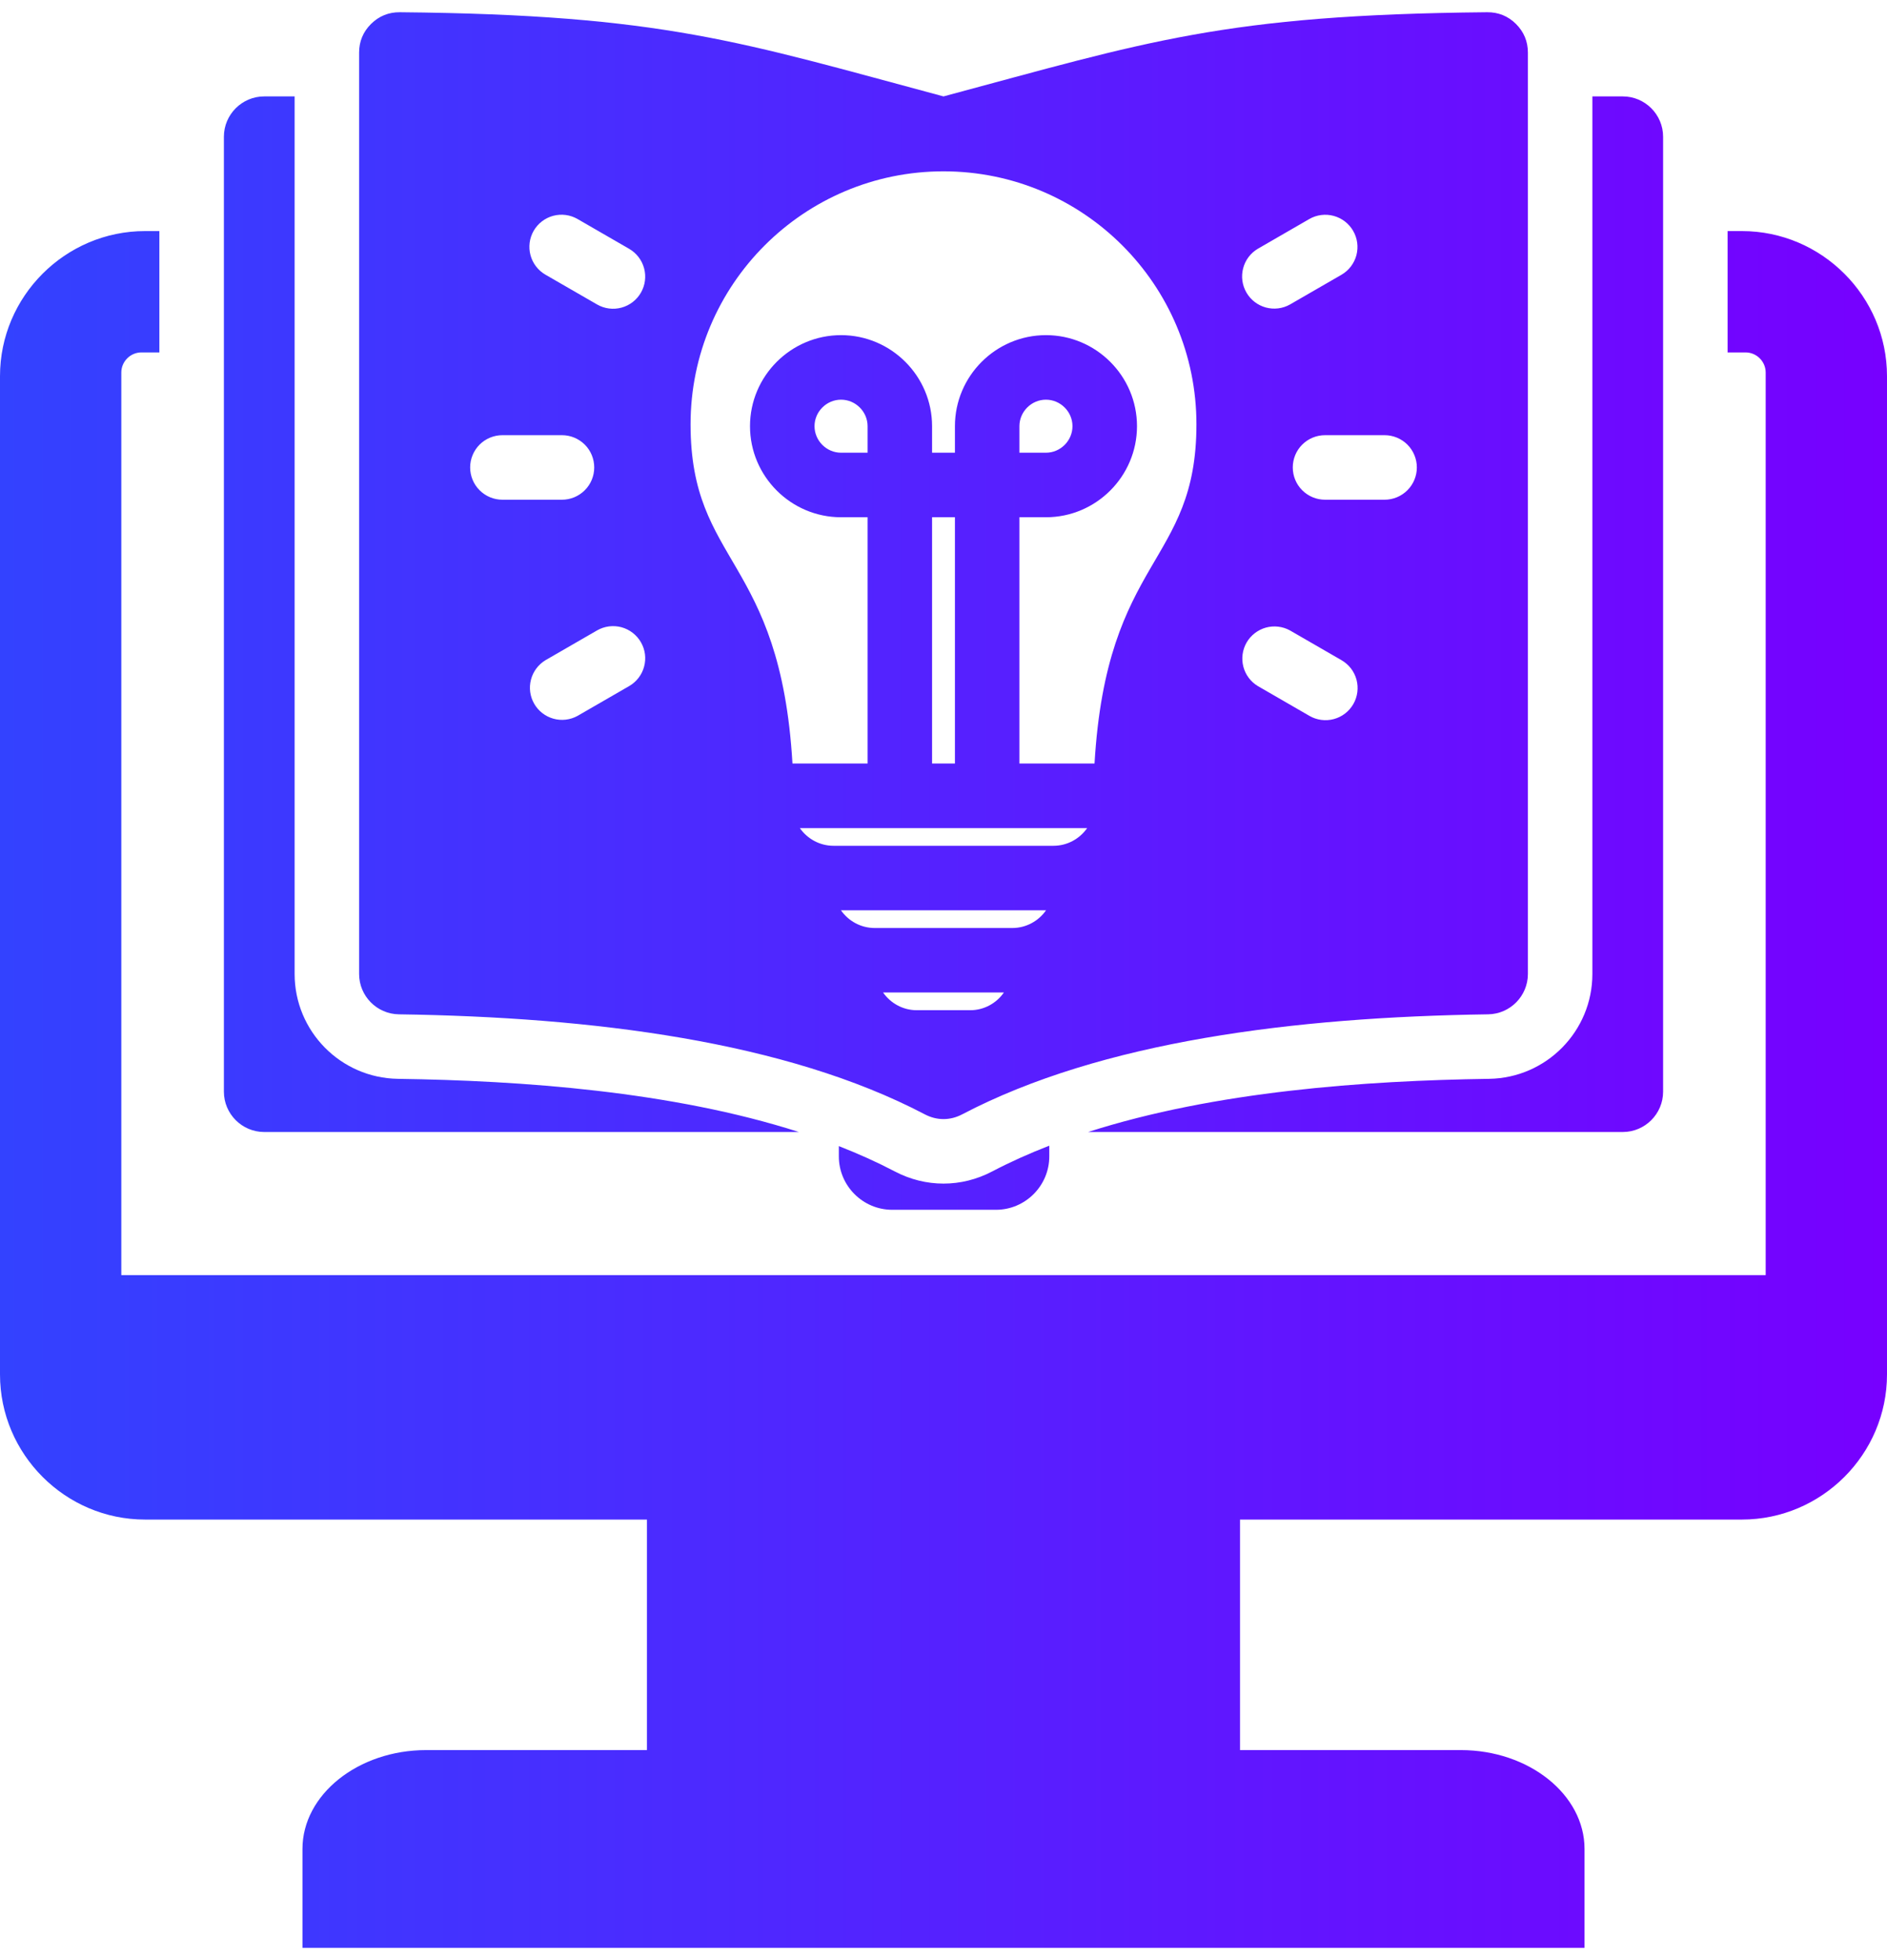 <svg width="52" height="54" viewBox="0 0 52 54" fill="none" xmlns="http://www.w3.org/2000/svg">
<path fill-rule="evenodd" clip-rule="evenodd" d="M3.897 9.709H4.392V6.366H3.997C1.799 6.366 -0 8.165 -0 10.363V37.865C-0 40.064 1.799 41.863 3.997 41.863H17.828V48.214H11.744C9.869 48.214 8.335 49.44 8.335 50.938V53.661H43.665V50.938C43.665 49.44 42.131 48.214 40.256 48.214H34.171V41.863H48.002C50.201 41.863 52 40.064 52 37.865V10.364C52 8.165 50.201 6.366 48.002 6.366H47.607V9.709H48.103C48.25 9.709 48.39 9.768 48.494 9.872C48.598 9.976 48.657 10.116 48.657 10.263V35.129H3.343V10.263C3.343 10.116 3.402 9.976 3.506 9.872C3.609 9.768 3.75 9.709 3.897 9.709ZM41.775 0.659C41.556 0.442 41.29 0.335 40.982 0.337C33.716 0.405 31.586 1.16 26 2.656C20.414 1.159 18.284 0.405 11.018 0.337C10.71 0.335 10.444 0.443 10.225 0.659C10.007 0.876 9.896 1.141 9.896 1.448V26.833C9.896 27.439 10.385 27.935 10.991 27.944C16.332 28.021 21.648 28.688 25.484 30.699C25.817 30.874 26.183 30.874 26.516 30.699C30.352 28.688 35.667 28.021 41.009 27.944C41.615 27.935 42.104 27.439 42.104 26.833V1.448C42.104 1.141 41.993 0.876 41.775 0.659ZM12.956 12.878C12.956 12.642 13.05 12.416 13.216 12.249C13.383 12.083 13.609 11.989 13.845 11.989H15.486C15.722 11.989 15.948 12.083 16.115 12.249C16.282 12.416 16.375 12.642 16.375 12.878C16.375 13.114 16.282 13.34 16.115 13.506C15.948 13.673 15.722 13.767 15.486 13.767H13.845C13.609 13.767 13.383 13.673 13.216 13.506C13.05 13.34 12.956 13.114 12.956 12.878ZM17.336 18.902L15.914 19.723C15.711 19.834 15.472 19.862 15.249 19.799C15.026 19.736 14.836 19.589 14.721 19.388C14.605 19.187 14.573 18.949 14.632 18.724C14.69 18.5 14.834 18.308 15.032 18.188L16.454 17.367C16.555 17.309 16.666 17.272 16.781 17.257C16.896 17.242 17.014 17.25 17.126 17.28C17.238 17.311 17.343 17.363 17.435 17.434C17.527 17.505 17.604 17.593 17.662 17.694C17.72 17.794 17.758 17.906 17.773 18.021C17.788 18.136 17.78 18.253 17.749 18.366C17.719 18.478 17.667 18.583 17.596 18.675C17.525 18.767 17.437 18.844 17.336 18.902ZM17.662 8.062C17.545 8.266 17.352 8.414 17.126 8.475C16.899 8.537 16.658 8.505 16.454 8.388L15.032 7.568C14.829 7.451 14.68 7.258 14.619 7.031C14.558 6.805 14.589 6.563 14.706 6.359C14.823 6.156 15.016 6.007 15.242 5.946C15.469 5.885 15.711 5.916 15.914 6.033L17.336 6.854C17.539 6.971 17.688 7.164 17.749 7.39C17.811 7.617 17.779 7.859 17.662 8.062ZM26.735 27.831H25.265C24.881 27.831 24.541 27.638 24.335 27.343H27.664C27.459 27.638 27.119 27.831 26.735 27.831ZM27.896 25.566H24.104C23.72 25.566 23.379 25.372 23.174 25.078H28.826C28.621 25.372 28.28 25.566 27.896 25.566ZM29.029 23.301H22.971C22.587 23.301 22.246 23.107 22.041 22.813H29.959C29.754 23.107 29.413 23.301 29.029 23.301ZM23.908 12.472H23.177C22.777 12.472 22.446 12.142 22.446 11.741C22.446 11.341 22.777 11.011 23.177 11.011C23.577 11.011 23.908 11.341 23.908 11.741V12.472ZM25.685 21.035V14.25H26.315V21.035H25.685ZM30.162 21.035H28.092V14.25H28.823C30.205 14.25 31.332 13.123 31.332 11.741C31.332 10.36 30.205 9.233 28.823 9.233C27.442 9.233 26.315 10.36 26.315 11.741V12.472H25.685V11.741C25.685 10.36 24.558 9.233 23.177 9.233C21.795 9.233 20.668 10.36 20.668 11.741C20.668 13.123 21.795 14.25 23.177 14.25H23.908V21.035H21.838C21.503 15.33 19.03 15.561 19.03 11.69C19.03 7.841 22.151 4.72 26 4.72C29.849 4.72 32.97 7.841 32.97 11.69C32.97 15.561 30.497 15.33 30.162 21.035ZM28.092 12.472V11.741C28.092 11.341 28.423 11.011 28.823 11.011C29.223 11.011 29.554 11.341 29.554 11.741C29.554 12.142 29.223 12.472 28.823 12.472H28.092ZM34.661 6.854L36.082 6.033C36.286 5.917 36.527 5.886 36.753 5.948C36.978 6.009 37.171 6.157 37.288 6.359C37.406 6.562 37.438 6.802 37.379 7.029C37.319 7.255 37.173 7.449 36.971 7.567L35.549 8.388C35.346 8.503 35.106 8.532 34.881 8.471C34.656 8.409 34.465 8.262 34.348 8.06C34.231 7.858 34.198 7.618 34.257 7.393C34.315 7.167 34.46 6.973 34.661 6.854ZM37.294 19.396C37.177 19.6 36.984 19.749 36.757 19.81C36.531 19.871 36.289 19.84 36.086 19.723L34.664 18.902C34.465 18.783 34.321 18.59 34.263 18.366C34.205 18.142 34.237 17.903 34.352 17.702C34.468 17.502 34.658 17.354 34.881 17.291C35.104 17.229 35.343 17.256 35.546 17.367L36.968 18.188C37.068 18.246 37.157 18.323 37.228 18.415C37.299 18.507 37.351 18.613 37.381 18.725C37.411 18.837 37.419 18.954 37.404 19.069C37.389 19.184 37.352 19.296 37.294 19.396ZM38.155 13.767H36.514C36.278 13.767 36.052 13.673 35.885 13.506C35.718 13.34 35.625 13.114 35.625 12.878C35.625 12.642 35.718 12.416 35.885 12.249C36.052 12.083 36.278 11.989 36.514 11.989H38.155C38.391 11.989 38.617 12.083 38.784 12.249C38.95 12.416 39.044 12.642 39.044 12.878C39.044 13.114 38.95 13.34 38.784 13.506C38.617 13.673 38.391 13.767 38.155 13.767ZM28.915 31.563V31.859C28.915 32.667 28.254 33.329 27.446 33.329H24.585C23.777 33.329 23.116 32.667 23.116 31.859V31.575C23.652 31.784 24.168 32.016 24.659 32.273C25.509 32.719 26.491 32.719 27.341 32.273C27.841 32.011 28.368 31.775 28.915 31.563ZM22.015 31.186H7.281C6.669 31.186 6.17 30.687 6.17 30.075V3.767C6.17 3.155 6.669 2.656 7.281 2.656H8.119V26.833C8.119 28.41 9.388 29.698 10.966 29.721C14.379 29.77 18.514 30.064 22.015 31.186ZM43.881 2.656H44.719C45.331 2.656 45.83 3.155 45.83 3.767V30.075C45.83 30.687 45.331 31.186 44.719 31.186H29.985C33.486 30.063 37.621 29.77 41.035 29.721C42.612 29.698 43.881 28.41 43.881 26.833V2.656H43.881Z" fill="url(#paint0_linear_96_492)"/>
<defs>
<linearGradient id="paint0_linear_96_492" x1="-0" y1="27" x2="52" y2="27" gradientUnits="userSpaceOnUse">
<stop stop-color="#3342FF"/>
<stop offset="1" stop-color="#7700FF"/>
</linearGradient>
</defs>
</svg>
